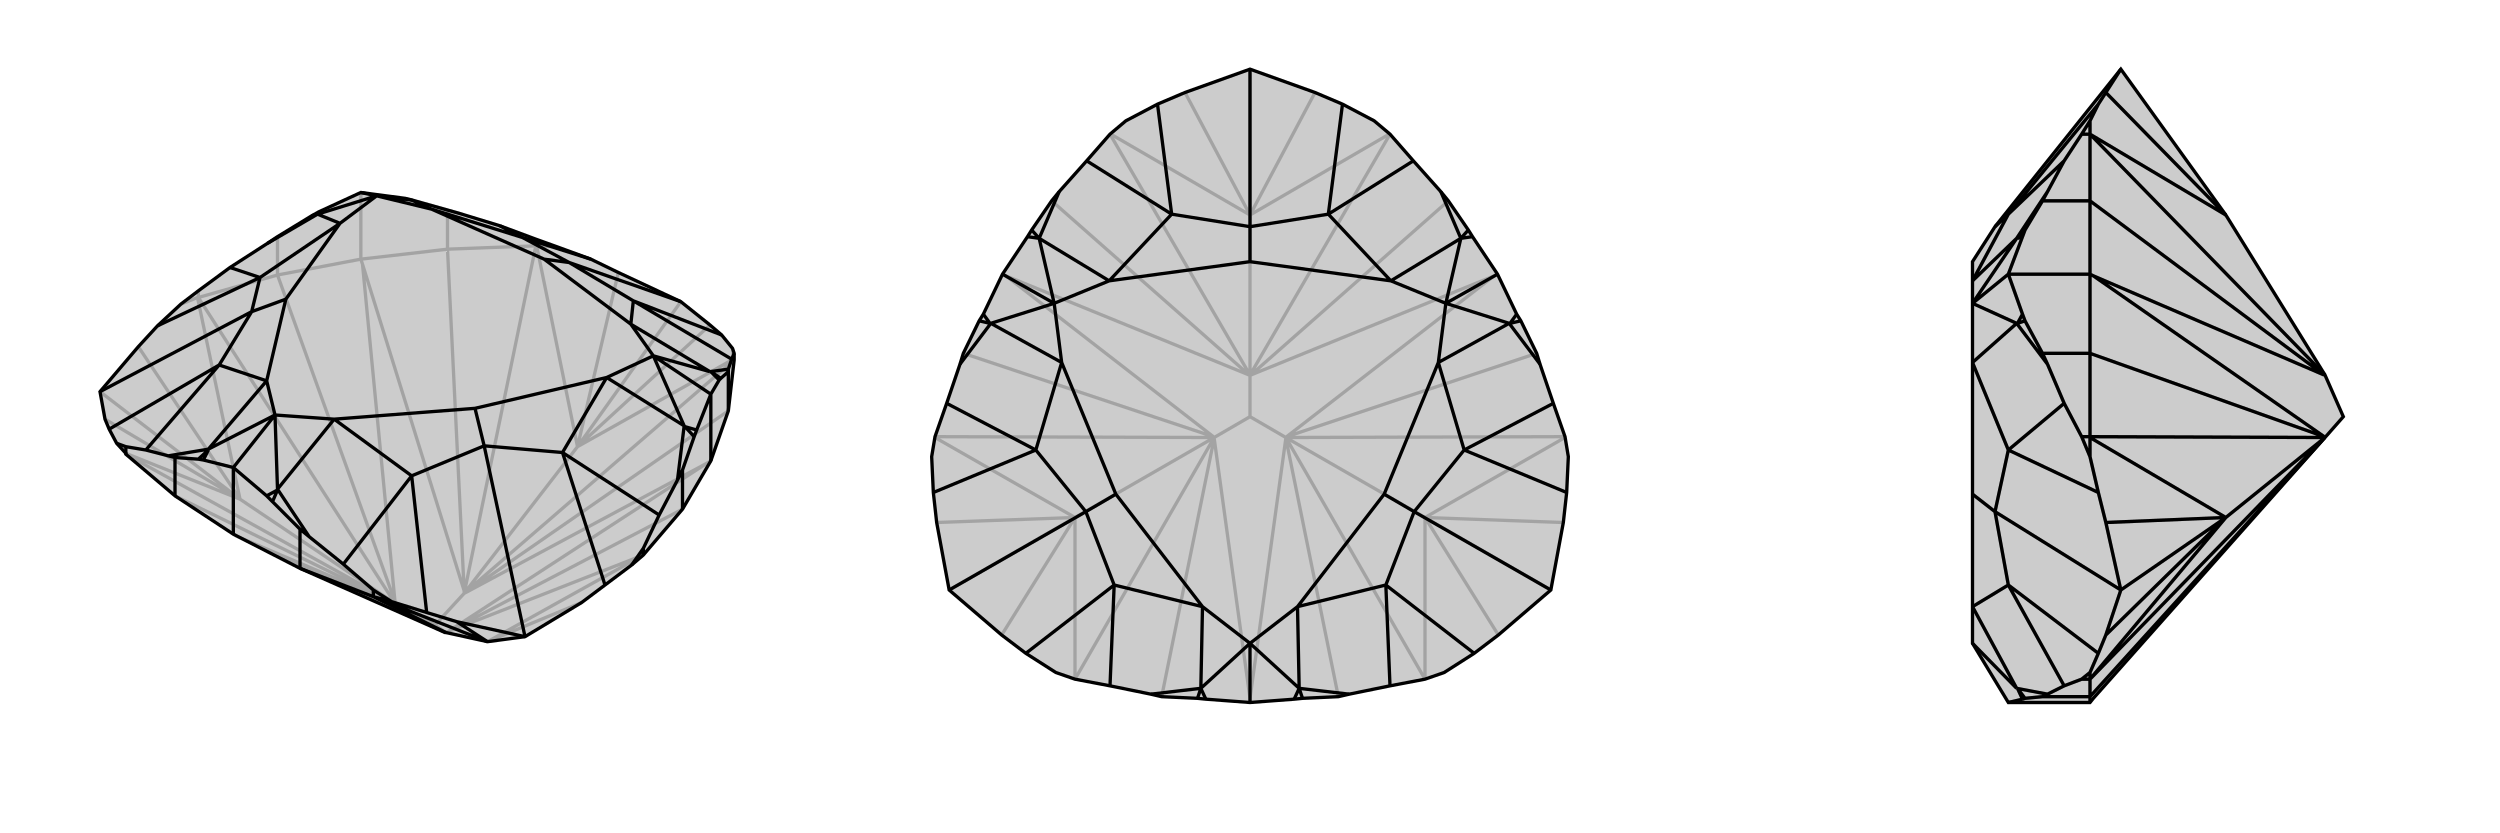 <svg xmlns="http://www.w3.org/2000/svg" viewBox="0 0 3000 1000">
    <g stroke="currentColor" stroke-width="4" fill="none" transform="translate(22 -5)">
        <path fill="currentColor" stroke="none" fill-opacity=".2" d="M513,764L563,775L608,769L676,728L704,707L736,683L750,671L750,671L797,616L831,558L852,498L859,437L859,429L857,423L844,407L830,395L795,367L720,332L687,316L646,301L621,292L578,276L529,261L472,245L472,245L464,243L411,236L361,259L352,264L311,289L299,297L254,326L216,354L195,370L167,396L144,421L98,475L104,508L109,520L118,537L129,549L129,550L188,600L258,646L338,687L512,764z" />
<path stroke-opacity=".2" d="M413,322L411,316M826,561L831,558M261,648L258,646M451,729L188,600M452,727L311,335M535,714L515,304M537,716L852,498M514,764L797,616M266,604L104,508M266,604L144,421M266,604L98,475M671,541L720,332M671,541L830,395M671,541L795,367M563,775L676,728M261,648L451,729M261,648L512,764M451,729L452,729M413,322L452,727M413,322L535,714M452,727L452,729M535,714L535,717M500,755L452,729M826,561L537,716M826,561L514,764M537,716L535,717M514,764L513,764M500,755L513,764M500,755L535,717M452,729L129,550M266,604L129,549M452,729L216,362M266,604L215,362M266,604L452,729M535,717L621,300M671,541L622,300M535,717L859,437M671,541L858,436M671,541L535,717M513,764L750,671M563,775L750,671M411,316L311,335M411,316L515,304M411,316L411,236M311,335L216,362M311,335L311,289M515,304L621,300M515,304L515,257M215,362L195,370M216,362L215,362M216,362L216,354M622,300L646,301M621,300L622,300M621,300L621,292M858,436L857,423M859,437L858,436M515,257L473,245M515,257L529,261M464,243L473,245M473,245L472,245" />
<path d="M513,764L563,775L608,769L676,728L704,707L736,683L750,671L750,671L797,616L831,558L852,498L859,437L859,429L857,423L844,407L830,395L795,367L720,332L687,316L646,301L621,292L578,276L529,261L472,245L472,245L464,243L411,236L361,259L352,264L311,289L299,297L254,326L216,354L195,370L167,396L144,421L98,475L104,508L109,520L118,537L129,549L129,550L188,600L258,646L338,687L512,764z" />
<path d="M563,775L526,751M513,764L426,721M563,775L426,721M831,558L831,478M258,646L258,566M188,600L188,554M852,498L852,451M797,616L797,569M338,687L426,721M338,687L338,640M129,550L129,541M750,671L750,663M426,721L448,727M426,721L426,721M426,721L426,713M856,436L852,448M769,623L791,581M390,682L349,649M153,545L180,552M738,366L735,394M653,548L706,458M472,576L379,508M559,540L548,495M241,443L298,462M290,338L386,273M280,379L321,364M605,290L496,256M661,320L631,316M738,366L661,320M653,548L559,540M526,751L490,740M526,751L608,769M472,576L559,540M608,769L559,540M241,443L280,379M280,379L290,338M98,475L280,379M661,320L605,290M795,367L661,320M859,429L856,436M738,366L856,436M738,366L844,407M750,663L769,623M736,683L750,663M653,548L769,623M653,548L704,707M448,727L490,740M426,713L390,682M448,727L426,713M472,576L390,682M472,576L490,740M129,541L153,545M118,537L129,541M241,443L153,545M241,443L109,520M290,338L254,326M290,338L167,396M605,290L578,276M605,290L687,316M831,478L841,461M831,478L814,521M831,478L762,432M258,566L298,600M258,566L222,557M258,566L308,503M411,236L430,240M735,394L830,451M830,451L762,432M706,458L799,516M799,516L762,432M379,508L311,592M311,592L308,503M298,462L228,544M228,544L308,503M386,273L359,262M359,262L430,240M496,256L472,245M472,245L430,240M852,451L843,459M852,451L852,448M852,448L830,451M830,451L831,451M797,569L811,529M797,569L791,581M791,581L799,516M799,516L800,517M338,640L305,607M338,640L349,649M349,649L311,592M311,592L311,593M188,554L216,556M188,554L180,552M180,552L228,544M228,544L228,545M299,297L359,262M359,262L359,262M841,461L843,459M841,461L831,451M843,459L831,451M814,521L811,529M814,521L800,517M811,529L800,517M298,600L305,607M298,600L311,593M305,607L311,593M222,557L216,556M222,557L228,545M216,556L228,545M361,259L359,262M352,264L359,262M735,394L631,316M706,458L548,495M379,508L548,495M298,462L321,364M386,273L321,364M496,256L631,316M735,394L762,432M706,458L762,432M379,508L308,503M298,462L308,503M386,273L430,240M496,256L430,240" />
    </g>
    <g stroke="currentColor" stroke-width="4" fill="none" transform="translate(1000 0)">
        <path fill="currentColor" stroke="none" fill-opacity=".2" d="M500,83L422,111L389,125L351,145L332,161L304,193L271,230L262,241L238,276L233,284L203,329L180,377L175,385L156,424L152,437L136,484L122,524L118,548L120,591L124,627L139,708L202,762L231,784L267,807L290,815L332,823L381,833L394,836L437,838L447,839L500,843L553,839L563,838L606,836L619,833L668,823L710,815L733,807L769,784L798,762L861,708L876,627L880,591L882,548L878,524L864,484L848,437L844,424L825,385L820,377L797,329L767,284L762,276L738,241L729,230L696,193L668,161L649,145L611,125L578,111z" />
<path stroke-opacity=".2" d="M207,331L203,329M793,331L797,329M500,838L500,843M457,526L394,836M456,524L156,424M499,450L262,241M501,450L738,241M544,524L844,424M543,526L606,836M290,621L202,762M290,621L124,627M290,621L139,708M500,258L422,111M500,258L578,111M500,258L500,83M710,621L876,627M710,621L798,762M710,621L861,708M500,838L457,526M500,838L543,526M457,526L457,525M543,526L543,525M207,331L456,524M207,331L499,450M456,524L457,525M499,450L500,450M500,500L457,525M793,331L501,450M793,331L544,524M501,450L500,450M544,524L543,525M500,500L543,525M500,500L500,450M457,525L290,815M290,621L290,815M457,525L122,524M290,621L122,525M290,621L457,525M500,450L332,161M500,258L333,161M500,450L668,161M500,258L667,161M500,258L500,450M543,525L878,524M710,621L878,525M543,525L710,815M710,621L710,815M543,525L710,621" />
<path d="M500,83L422,111L389,125L351,145L332,161L304,193L271,230L262,241L238,276L233,284L203,329L180,377L175,385L156,424L152,437L136,484L122,524L118,548L120,591L124,627L139,708L202,762L231,784L267,807L290,815L332,823L381,833L394,836L437,838L447,839L500,843L553,839L563,838L606,836L619,833L668,823L710,815L733,807L769,784L798,762L861,708L876,627L880,591L882,548L878,524L864,484L848,437L844,424L825,385L820,377L797,329L767,284L762,276L738,241L729,230L696,193L668,161L649,145L611,125L578,111z" />
<path d="M594,257L669,337M757,540L726,435M663,702L557,728M697,614L661,593M337,702L443,728M243,540L274,435M303,614L339,593M406,257L331,337M500,272L500,314M594,257L500,272M757,540L697,614M663,702L697,614M861,708L697,614M337,702L303,614M303,614L243,540M139,708L303,614M500,272L406,257M500,83L500,272M594,257L696,193M594,257L611,125M757,540L864,484M757,540L880,591M663,702L668,823M663,702L769,784M337,702L332,823M337,702L231,784M243,540L136,484M243,540L120,591M406,257L304,193M406,257L389,125M797,329L735,364M500,843L500,772M203,329L265,364M669,337L753,286M753,286L735,364M726,435L811,388M811,388L735,364M557,728L559,826M559,826L500,772M443,728L441,826M441,826L500,772M274,435L189,388M189,388L265,364M331,337L247,286M247,286L265,364M729,230L753,286M753,286L753,286M848,437L811,388M811,388L812,388M619,833L559,826M559,826L559,826M381,833L441,826M441,826L441,826M152,437L189,388M189,388L188,388M271,230L247,286M247,286L247,286M767,284L753,286M762,276L753,286M820,377L812,388M825,385L812,388M553,839L559,826M563,838L559,826M447,839L441,826M437,838L441,826M180,377L188,388M175,385L188,388M233,284L247,286M238,276L247,286M669,337L500,314M726,435L661,593M557,728L661,593M443,728L339,593M274,435L339,593M331,337L500,314M669,337L735,364M726,435L735,364M557,728L500,772M443,728L500,772M274,435L265,364M331,337L265,364" />
    </g>
    <g stroke="currentColor" stroke-width="4" fill="none" transform="translate(2000 0)">
        <path fill="currentColor" stroke="none" fill-opacity=".2" d="M789,526L790,525L812,500L790,450L671,258L545,83L394,272L367,314L367,337L367,364L367,435L367,593L367,728L367,772L410,843L508,843L512,838z" />
<path stroke-opacity=".2" d="M512,331L508,329M789,526L508,836M789,524L508,424M789,450L508,241M671,621L527,762M671,621L527,627M671,621L545,708M671,258L527,111M512,331L789,524M512,331L789,450M789,524L790,525M789,450L790,450M790,525L508,815M671,621L508,815M790,525L508,524M671,621L508,525M671,621L790,525M790,450L508,161M671,258L508,161M508,843L508,836M508,329L508,424M508,329L508,241M508,329L410,329M508,836L508,815M508,836L451,836M508,424L508,524M508,424L451,424M508,241L508,161M508,241L451,241M508,815L508,807M508,815L508,815M508,815L498,815M508,525L508,548M508,524L508,525M508,524L498,524M508,161L508,145M508,161L508,161M508,161L498,161M477,823L457,833M477,484L457,437M477,193L457,230M410,702L367,728M410,540L367,435M394,614L367,593M410,257L367,337M527,762L518,784M527,762L545,708M410,702L394,614M527,627L518,591M545,708L527,627M394,614L410,540M545,708L394,614M527,111L518,125M545,83L527,111M394,272L410,257M508,807L518,784M498,815L477,823M508,807L498,815M410,702L477,823M410,702L518,784M508,548L518,591M498,524L477,484M508,548L498,524M410,540L477,484M410,540L518,591M508,145L518,125M498,161L477,193M508,145L498,161M410,257L477,193M410,257L518,125M410,843L427,839M410,329L427,377M410,329L427,284M410,329L367,364M367,728L420,826M420,826L367,772M367,435L420,388M420,388L367,364M367,337L420,286M420,286L367,364M451,836L430,838M451,836L457,833M457,833L420,826M420,826L421,826M451,424L430,385M451,424L457,437M457,437L420,388M420,388L421,388M451,241L430,276M451,241L457,230M457,230L420,286M420,286L421,286M427,839L430,838M427,839L421,826M430,838L421,826M427,377L430,385M427,377L421,388M430,385L421,388M427,284L430,276M427,284L421,286M430,276L421,286" />
<path d="M789,526L790,525L812,500L790,450L671,258L545,83L394,272L367,314L367,337L367,364L367,435L367,593L367,728L367,772L410,843L508,843L512,838z" />
<path d="M512,331L508,329M789,450L508,241M789,524L508,424M789,526L508,836M671,258L527,111M671,621L527,627M671,621L527,762M671,621L545,708M512,331L789,450M512,331L789,524M789,450L790,450M789,524L790,525M790,450L508,161M671,258L508,161M790,525L508,524M671,621L508,525M790,525L508,815M671,621L508,815M790,525L671,621M508,329L508,241M508,329L508,424M508,329L410,329M508,843L508,836M508,241L508,161M508,241L451,241M508,424L508,524M508,424L451,424M508,836L508,815M508,836L451,836M508,161L508,145M508,161L508,161M508,161L498,161M508,525L508,548M508,524L508,525M508,524L498,524M508,815L508,807M508,815L508,815M508,815L498,815M477,193L457,230M477,484L457,437M477,823L457,833M410,257L367,337M410,540L367,435M410,702L367,728M394,614L367,593M527,111L518,125M527,111L545,83M410,257L394,272M527,627L518,591M527,627L545,708M410,540L394,614M527,762L518,784M527,762L545,708M410,702L394,614M545,708L394,614M508,145L518,125M498,161L477,193M508,145L498,161M410,257L477,193M410,257L518,125M508,548L518,591M498,524L477,484M508,548L498,524M410,540L477,484M410,540L518,591M508,807L518,784M498,815L477,823M508,807L498,815M410,702L477,823M410,702L518,784M410,329L427,284M410,329L427,377M410,329L367,364M410,843L427,839M367,337L420,286M420,286L367,364M367,435L420,388M420,388L367,364M367,728L420,826M420,826L367,772M451,241L430,276M451,241L457,230M457,230L420,286M420,286L421,286M451,424L430,385M451,424L457,437M457,437L420,388M420,388L421,388M451,836L430,838M451,836L457,833M457,833L420,826M420,826L421,826M427,284L430,276M427,284L421,286M430,276L421,286M427,377L430,385M427,377L421,388M430,385L421,388M427,839L430,838M427,839L421,826M430,838L421,826" />
    </g>
</svg>